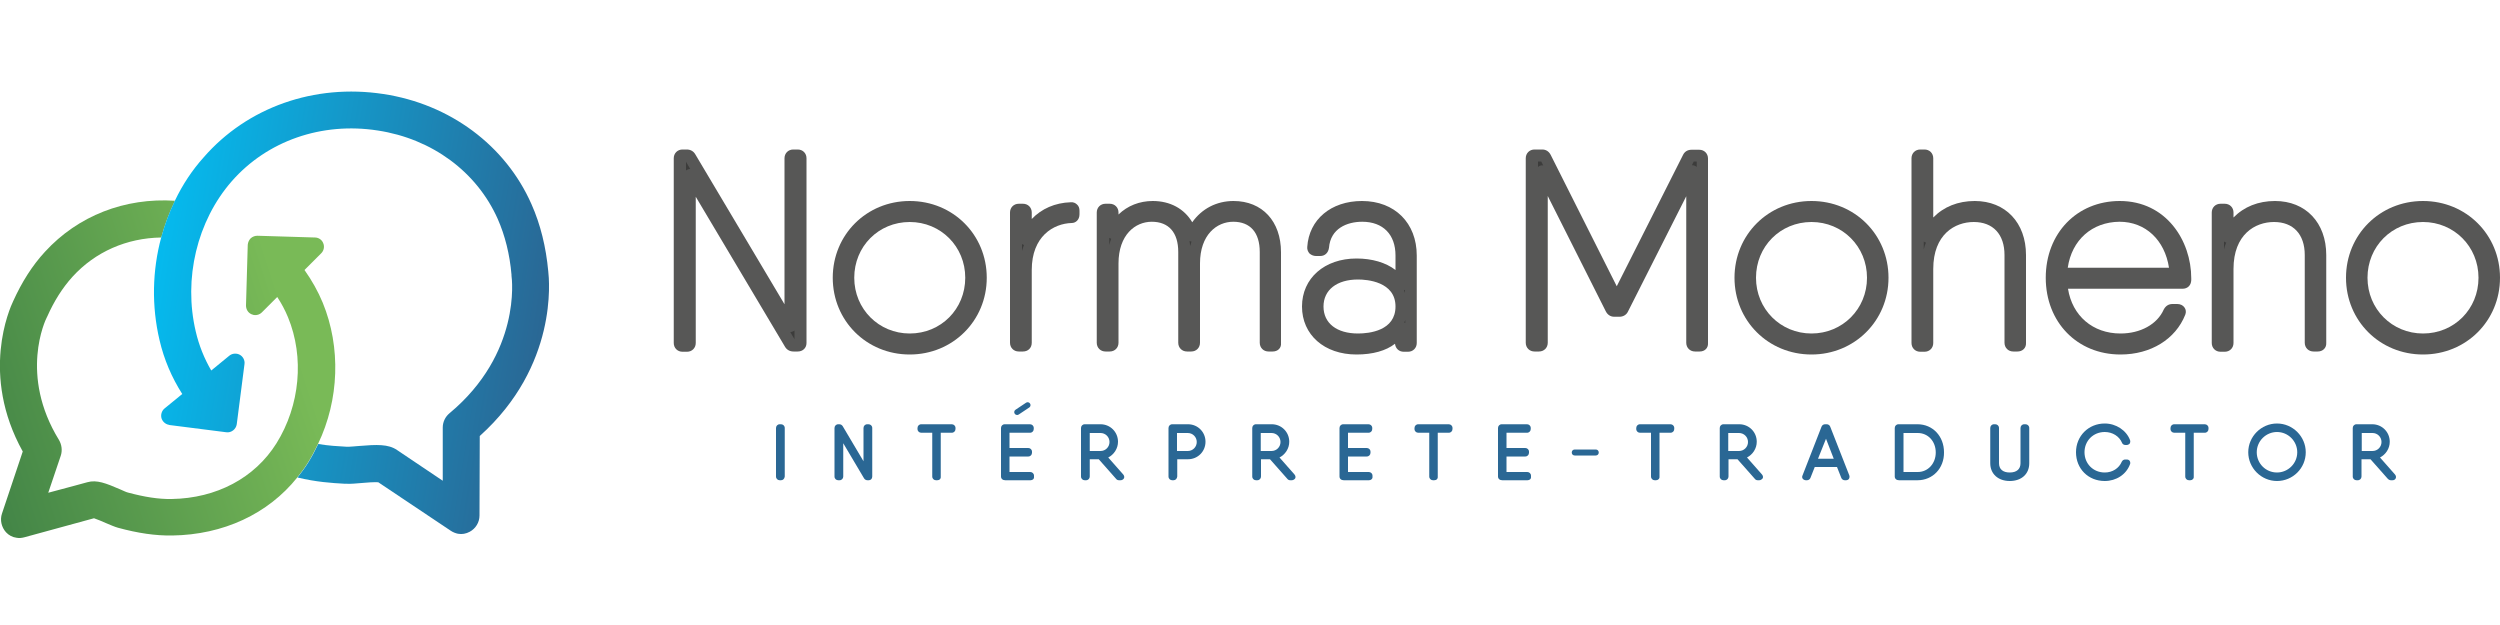 <?xml version="1.0" encoding="utf-8"?>
<!-- Generator: Adobe Illustrator 26.0.2, SVG Export Plug-In . SVG Version: 6.00 Build 0)  -->
<svg version="1.1" id="Layer_1" xmlns="http://www.w3.org/2000/svg" xmlns:xlink="http://www.w3.org/1999/xlink" x="0px" y="0px"
	 viewBox="0 0 1000 250" style="enable-background:new 0 0 1000 250;" xml:space="preserve">
<style type="text/css">
	.st0{display:none;}
	.st1{display:inline;fill:#1D1D1B;}
	.st2{fill:none;}
	.st3{fill:url(#SVGID_1_);}
	.st4{fill:url(#SVGID_00000059301338074534676070000012441145009095508612_);}
	.st5{fill:#3C3C3B;}
	.st6{fill:#575756;}
	.st7{fill:#2A6794;}
</style>
<g>
	<g class="st0">
		<path class="st1" d="M447.7,56.4l15.5,37.9h-9.9l-2.5-7.7h-21.3l-2.5,7.7h-9.9l15.5-37.9H447.7z M431.8,81.6h16.7l-8.4-19.8
			L431.8,81.6z"/>
		<path class="st1" d="M817.8,130.2l15.5,37.9h-9.9l-2.5-7.7h-21.3l-2.5,7.7h-9.9l15.5-37.9L817.8,130.2L817.8,130.2z M801.8,155.4
			h16.7l-8.4-19.8L801.8,155.4z"/>
		<path class="st1" d="M582.1,56.4l15.5,37.9h-9.9l-2.5-7.7h-21.3l-2.5,7.7h-9.9L567,56.4H582.1z M566.2,81.6h16.7l-8.4-19.8
			L566.2,81.6z"/>
		<path class="st1" d="M506.2,55.7V62h-14.9v32.3h-9.8V61.9h-13.6v-6.3L506.2,55.7L506.2,55.7z"/>
		<path class="st1" d="M711.6,129.5v6.3h-14.9v32.3h-9.8v-32.3h-13.6v-6.3H711.6z"/>
		<path class="st1" d="M523.2,55.7V88h23.4v6.3h-32V55.7H523.2z"/>
		<path class="st1" d="M671.7,203.3v32.3h23.4v6.3h-32v-38.6L671.7,203.3L671.7,203.3z"/>
		<path class="st1" d="M850.7,129.5v32.3h23.4v6.3h-32v-38.6H850.7z"/>
		<path class="st1" d="M632.4,55.7c1.9,0,5.3,0.6,6.9,2.5c2.5,2.8,1.3,6.8,1.4,9.8h-8.5c0-1.5-0.4-4.6-0.9-5.1S630,62,629.1,62
			h-12.5c-0.9,0-1.7,0.3-2.2,0.9c-0.5,0.5-0.9,1.2-0.9,2.9v2c0,1.7,0.4,2.4,0.9,2.9s1.3,0.9,2.2,0.9h16.7c1.9,0,5.2,0.7,6.9,2.5
			c1.6,1.8,2.7,4.7,2.7,8v2c0,3.3-1.1,6.2-2.7,8c-1.6,1.8-5,2.5-6.9,2.5H612c-1.9,0-3.9-0.7-5.6-2.5c-1.6-1.8-2.7-4.7-2.7-8V83h9.8
			c0,0.8,0,1.5,0,1.5c0,1.7,0.4,2.4,0.9,2.9s1.3,0.9,2.2,0.9H630c0.9,0,1.7-0.3,2.2-0.9c0.5-0.5,0.9-1.2,0.9-2.9c0,0,0-2.2,0-3.4
			c-0.1-1.2-0.4-1.8-0.8-2.2c-0.5-0.5-1.3-0.9-2.2-0.9h-19.3c-1.9,0-3.9-0.7-5.6-2.5c-1.6-1.7-2.7-4.5-2.7-7.7l0,0v-1.5
			c0-3.3,1.1-6.2,2.7-8c1.6-1.8,3.7-2.5,5.6-2.5h21.6V55.7z"/>
		<path class="st1" d="M493.3,203.3c1.9,0,5.3,0.6,6.9,2.5c2.5,2.8,1.3,6.8,1.4,9.8h-8.5c0-1.5-0.4-4.6-0.9-5.1s-1.3-0.9-2.2-0.9
			h-12.5c-0.9,0-1.7,0.3-2.2,0.9c-0.5,0.5-0.9,1.2-0.9,2.9v2c0,1.7,0.4,2.4,0.9,2.9s1.3,0.9,2.2,0.9h16.7c1.9,0,5.2,0.7,6.9,2.5
			c1.6,1.8,2.7,4.7,2.7,8v2c0,3.3-1.1,6.2-2.7,8s-5,2.5-6.9,2.5H473c-1.9,0-3.9-0.7-5.6-2.5s-2.7-4.7-2.7-8v-1.1h9.8
			c0,0.8,0,1.5,0,1.5c0,1.7,0.4,2.4,0.9,2.9s1.3,0.9,2.2,0.9H491c0.9,0,1.7-0.3,2.2-0.9c0.5-0.5,0.9-1.2,0.9-2.9c0,0,0-2.2,0-3.4
			c-0.1-1.2-0.4-1.8-0.8-2.2c-0.5-0.5-1.3-0.9-2.2-0.9h-19.3c-1.9,0-3.9-0.7-5.6-2.5c-1.6-1.7-2.7-4.5-2.7-7.7l0,0v-1.5
			c0-3.3,1.1-6.2,2.7-8s3.7-2.5,5.6-2.5L493.3,203.3L493.3,203.3z"/>
		<path class="st1" d="M656.4,129.5c1.9,0,5.3,0.6,6.9,2.5c2.5,2.8,1.3,6.8,1.4,9.8h-8.5c0-1.5-0.4-4.6-0.9-5.1s-1.3-0.9-2.2-0.9
			h-12.5c-0.9,0-1.7,0.3-2.2,0.9c-0.5,0.5-0.9,1.2-0.9,2.9v2c0,1.7,0.4,2.4,0.9,2.9s1.3,0.9,2.2,0.9h16.7c1.9,0,5.2,0.7,6.9,2.5
			c1.6,1.8,2.7,4.7,2.7,8v2c0,3.3-1.1,6.2-2.7,8c-1.6,1.8-5,2.5-6.9,2.5H636c-1.9,0-3.9-0.7-5.6-2.5c-1.6-1.8-2.7-4.7-2.7-8v-1.1
			h9.8c0,0.8,0,1.5,0,1.5c0,1.7,0.4,2.4,0.9,2.9s1.3,0.9,2.2,0.9H654c0.9,0,1.7-0.3,2.2-0.9c0.5-0.5,0.9-1.2,0.9-2.9
			c0,0,0-2.2,0-3.4c-0.1-1.2-0.4-1.8-0.8-2.2c-0.5-0.5-1.3-0.9-2.2-0.9h-19.3c-1.9,0-3.9-0.7-5.6-2.5c-1.6-1.7-2.7-4.5-2.7-7.7l0,0
			v-1.5c0-3.3,1.1-6.2,2.7-8c1.6-1.8,3.7-2.5,5.6-2.5L656.4,129.5L656.4,129.5z"/>
		<path class="st1" d="M452.8,129.5v38.6h-10.3v-38.6H452.8z"/>
		<path class="st1" d="M804.8,203.3v38.6h-10.3v-38.6L804.8,203.3L804.8,203.3z"/>
		<path class="st1" d="M779.9,129.5v38.6h-10.3v-38.6H779.9z"/>
		<path class="st1" d="M481.5,129.5l20.1,32.1v-32.1h8.6v38.6h-15.4l-20.1-28.3v28.3h-9.8v-38.6H481.5z"/>
		<path class="st1" d="M832.5,203.3l20.1,32.1v-32.1h8.6v38.6h-15.4l-20.1-28.3v28.3h-9.8v-38.6L832.5,203.3L832.5,203.3z"/>
		<path class="st1" d="M552.9,129.9c1.9,0,6.5,0.7,8.1,2.5s4,4.7,4,8V158c0,3.3-2.3,6.2-4,8c-1.6,1.8-6.2,2.5-8.1,2.5h-30.7v-38.6
			H552.9z M532,162.2h20.1c0.9,0,1.7-0.3,2.2-0.9c0.5-0.5,0.9-1.2,0.9-2.9v-18.5c0-1.7-0.4-2.4-0.9-2.9s-1.3-0.9-2.2-0.9H532V162.2z
			"/>
		<path class="st1" d="M584.5,129.5c0,5.5,0,28.5,0,28.5c0,1.7,0.4,2.4,0.9,2.9s1.3,0.9,2.2,0.9H604c0.9,0,1.7-0.3,2.2-0.9
			c0.5-0.5,0.9-1.2,0.9-2.9v-28.5h9.8v28.2c0,3.3,0.2,6.2-1.4,8c-1.6,1.8-3.7,2.5-5.6,2.5h-24.3c-1.9,0-5.2-0.7-6.9-2.5
			c-1.6-1.8-2.7-4.7-2.7-8v-28.2H584.5z"/>
		<path class="st1" d="M523.1,203.3c0,5.5,0,28.5,0,28.5c0,1.7,0.4,2.4,0.9,2.9s1.3,0.9,2.2,0.9h16.4c0.9,0,1.7-0.3,2.2-0.9
			c0.5-0.5,0.9-1.2,0.9-2.9v-28.5h9.8v28.2c0,3.3,0.2,6.2-1.4,8c-1.6,1.8-3.7,2.5-5.6,2.5h-24.3c-1.9,0-5.2-0.7-6.9-2.5
			c-1.6-1.8-2.7-4.7-2.7-8v-28.2H523.1z"/>
		<path class="st1" d="M718.9,129.5h31.2c1.9,0,3.9,0.7,5.6,2.5c1.6,1.8,2.7,4.7,2.7,8v8.5c0,3.7-9.1,3.4-8.5,3.5
			c0,0,8.5,0.1,8.5,4.7v11.5h-9.8c0-0.8,0-9.3,0-9.3c0-1.7-1.6-2.4-2.1-2.9s-3.8-0.9-4.7-0.9h-13v13.1H719v-38.7H718.9z
			 M728.7,148.7h16.8c0.9,0,1.7-0.3,2.2-0.9c0.5-0.5,0.9-1.2,0.9-2.9v-5.4c0-1.7-0.4-2.4-0.9-2.9s-1.3-0.9-2.2-0.9h-16.8V148.7z"/>
		<path class="st1" d="M593.6,203.3c1.9,0,6.5,0.7,8.1,2.5s2.7,4.7,2.7,8v4.7c0,3.3-1.1,6.2-2.7,8c-1.6,1.8-6.2,2.5-8.1,2.5H576
			v13.1h-9.8v-38.6h27.4V203.3z M576,222.6h16.8c0.9,0,1.7-0.3,2.2-0.9c0.5-0.5,0.9-1.2,0.9-2.9v-5.4c0-1.7-0.4-2.4-0.9-2.9
			s-1.3-0.9-2.2-0.9H576V222.6z"/>
		<path class="st1" d="M642.1,203.3c1.9,0,6.5,0.7,8.1,2.5s2.7,4.7,2.7,8v4.7c0,3.3-1.1,6.2-2.7,8c-1.6,1.8-6.2,2.5-8.1,2.5h-17.6
			v13.1h-9.8v-38.6h27.4V203.3z M624.5,222.6h16.8c0.9,0,1.7-0.3,2.2-0.9c0.5-0.5,0.9-1.2,0.9-2.9v-5.4c0-1.7-0.4-2.4-0.9-2.9
			s-1.3-0.9-2.2-0.9h-16.8V222.6z"/>
		<path class="st1" d="M709.2,203.3l8.4,9.8l3.8,4.4l1,1.1l1-1.1l3.8-4.4l7.1-9.8h10.9l-8.4,9.8l-8,9.4l-1,1.1l-1.2,1.4v16.8h-9.8
			V225l-1.2-1.4l-1-1.1l-8-9.4l-8.4-9.8H709.2z"/>
		<path class="st1" d="M905.3,203.3c1.9,0,3.9,0.7,5.6,2.5c1.6,1.8,2.7,4.7,2.7,8l-0.1,2.7h-9.8v-3c0-1.7-0.4-2.4-0.9-2.9
			s-1.3-0.9-2.2-0.9h-15.8c-0.9,0-1.7,0.3-2.2,0.9c-0.5,0.5-0.9,1.2-0.9,2.9V232c0,1.7,0.4,2.4,0.9,2.9s1.3,0.9,2.2,0.9h15.8
			c0.9,0,1.7-0.3,2.2-0.9c0.5-0.5,0.9-1.2,0.9-2.9v-3h9.8l0.1,2.7c0,3.3-1.1,6.2-2.7,8c-1.6,1.8-3.7,2.5-5.6,2.5h-21.1
			c-1.9,0-6.5-0.7-8.1-2.5s-2.7-4.7-2.7-8V214c0-3.3,1.1-6.2,2.7-8c1.6-1.8,6.2-2.5,8.1-2.5L905.3,203.3z"/>
		<rect x="921.6" y="234.3" class="st1" width="9.4" height="7.6"/>
		<path class="st1" d="M752.2,234.7h8v6.5c0,0-0.7,6.5-4.5,6.5c-3.9,0-4.5,0-4.5,0v-2.5h3.3c0,0,1.9-1.3,2.4-4h-4.5L752.2,234.7z"/>
	</g>
</g>
<g>
	<path class="st2" d="M29,110.7c-4,4.4-7.4,9.7-10.1,15.9c-0.1,0.1-0.1,0.3-0.2,0.4c-0.4,0.9-11.1,23,4.9,49
		c1.2,1.9,1.4,4.2,0.7,6.3l-5,14.8c7.6-2.1,15.6-4.2,15.6-4.2c3.8-1,7.5,0.4,13.3,2.9c1,0.4,2.5,1.1,2.9,1.2
		c6.7,1.8,12.3,2.7,17.6,2.6c17.9-0.2,33.2-8.3,41.9-22.3c9.4-15.1,11.2-34.4,4.6-50.4c-1.2-2.8-2.6-5.5-4.3-8.1l-6.2,6.2
		c-0.9,0.9-2.1,1.2-3.2,1c-0.3,0-0.6-0.1-0.9-0.3c-1.4-0.6-2.3-2-2.2-3.5l0.7-24.3c0-1,0.4-1.9,1.2-2.6c0.7-0.7,1.7-1,2.7-1
		l22.9,0.7c1.5,0,2.8,1,3.3,2.3c0.5,1.4,0.2,3-0.8,4l-6.7,6.7c2.9,4.1,5.4,8.5,7.3,13.1c7.3,17.8,6.6,38.8-1.7,56.5
		c4.1,0.7,7.8,0.9,11.4,1.1l0.8,0c0.6,0,2.6-0.1,4-0.3c7.2-0.6,11.8-0.8,15.3,1.6c0.1,0.1,9.9,6.7,18.3,12.3l0-21.3
		c0-2.2,1-4.3,2.7-5.7c28.7-23.9,25-53.7,24.8-55c0-0.1,0-0.3,0-0.4c-0.7-8.2-2.6-15.6-5.5-22.3c-8.4-18.9-26.3-32.2-48-35.4
		c-22.5-3.4-44.3,4.2-58.4,20.3c-13.9,15.9-19.4,39-14.4,60.1c1.3,5.6,3.4,10.8,6.2,15.6l7.2-5.9c1.2-1,2.8-1.1,4.2-0.4
		c1.3,0.7,2.1,2.2,1.9,3.7l-3.1,24.1c-0.3,2-2.1,3.5-4.2,3.2L67.7,170c-0.1,0-0.2,0-0.3-0.1c-1.3-0.3-2.4-1.3-2.8-2.6
		c-0.4-1.4,0.1-3,1.2-3.9l7.1-5.8c-4.2-6.6-7.2-13.8-9.1-21.6c-3.2-13.6-2.9-27.8,0.7-41.1C50.7,95.2,38.1,100.7,29,110.7z"/>
	
		<linearGradient id="SVGID_1_" gradientUnits="userSpaceOnUse" x1="171.239" y1="171.236" x2="51.792" y2="232.669" gradientTransform="matrix(0.987 0.162 -0.162 0.987 -24.899 -65.407)">
		<stop  offset="0" style="stop-color:#79BA57"/>
		<stop  offset="1" style="stop-color:#438547"/>
	</linearGradient>
	<path class="st3" d="M129.1,121.1c-1.9-4.6-4.4-9-7.3-13.1l6.7-6.7c1-1,1.4-2.6,0.8-4c-0.5-1.4-1.9-2.3-3.3-2.3L103,94.3
		c-1,0-1.9,0.3-2.7,1c-0.7,0.7-1.1,1.6-1.2,2.6l-0.7,24.3c0,1.5,0.8,2.9,2.2,3.5c0.3,0.1,0.6,0.2,0.9,0.3c1.2,0.2,2.4-0.2,3.2-1
		l6.2-6.2c1.7,2.6,3.1,5.2,4.3,8.1c6.6,16,4.8,35.3-4.6,50.4c-8.7,13.9-24,22-41.9,22.3c-5.3,0.1-10.9-0.8-17.6-2.6
		c-0.5-0.1-2-0.8-2.9-1.2c-5.8-2.5-9.5-4-13.3-2.9c0,0-8,2.2-15.6,4.2l5-14.8c0.7-2.1,0.4-4.4-0.7-6.3c-16-26-5.4-48.1-4.9-49
		c0.1-0.1,0.1-0.3,0.2-0.4c2.7-6.1,6.1-11.5,10.1-15.9c9.1-10,21.7-15.5,35.5-15.7c1.4-5.1,3.2-10,5.5-14.7
		c-20.1-1.3-38.8,6-52,20.4c-5.1,5.5-9.3,12.2-12.7,19.7c-1.4,2.9-13.3,29.4,3.8,60.2l-8.3,24.8c-0.9,2.6-0.2,5.5,1.6,7.5
		c1.1,1.2,2.6,2,4.2,2.2c1,0.2,2.1,0.1,3.2-0.2c0,0,22.4-6.1,27.8-7.6c1.2,0.4,3.4,1.3,4.7,1.9c1.9,0.8,3.5,1.5,4.9,1.9
		c8.1,2.2,15,3.2,21.7,3.1c20.4-0.3,38.3-8.6,50-23.2c1.5-1.9,3-3.9,4.3-6c1.5-2.4,2.8-4.9,4-7.4
		C135.7,159.9,136.4,138.9,129.1,121.1z"/>
	
		<linearGradient id="SVGID_00000099656112674209635230000001335377170207367062_" gradientUnits="userSpaceOnUse" x1="113.784" y1="157.139" x2="271.41" y2="157.139" gradientTransform="matrix(0.987 0.162 -0.162 0.987 -24.899 -65.407)">
		<stop  offset="0" style="stop-color:#05BAEE"/>
		<stop  offset="1" style="stop-color:#2A6794"/>
	</linearGradient>
	<path style="fill:url(#SVGID_00000099656112674209635230000001335377170207367062_);" d="M191.9,174.4
		c31.3-28.1,27.8-62.4,27.4-65.9c-0.9-9.7-3.1-18.7-6.7-26.8c-10.4-23.6-32.7-40.1-59.3-44.1c-27.5-4.2-54.4,5.3-71.8,25.3
		C76.9,68,73,73.9,70,80.2c-2.3,4.7-4.1,9.6-5.5,14.7c-3.6,13.3-3.9,27.5-0.7,41.1c1.8,7.8,4.9,15,9.1,21.6l-7.1,5.8
		c-1.1,0.9-1.6,2.5-1.2,3.9c0.4,1.3,1.5,2.3,2.8,2.6c0.1,0,0.2,0,0.3,0.1l22.8,2.9c2,0.3,3.9-1.2,4.2-3.2l3.1-24.1
		c0.2-1.5-0.6-3-1.9-3.7c-1.3-0.7-3-0.6-4.2,0.4l-7.2,5.9c-2.8-4.8-4.9-10-6.2-15.6c-5-21.1,0.5-44.2,14.4-60.1
		c14.1-16.1,35.9-23.8,58.4-20.3c21.7,3.3,39.6,16.5,48,35.4c2.9,6.6,4.8,14.1,5.5,22.3c0,0.1,0,0.3,0,0.4c0.2,1.3,3.9,31.1-24.8,55
		c-1.7,1.4-2.7,3.5-2.7,5.7l0,21.3c-8.3-5.6-18.1-12.2-18.3-12.3c-3.5-2.4-8.1-2.2-15.3-1.6c-1.4,0.1-3.4,0.3-4,0.3l-0.8,0
		c-3.6-0.2-7.2-0.4-11.4-1.1c-1.2,2.5-2.5,5-4,7.4c-1.3,2.1-2.8,4.1-4.3,6c7.5,1.8,13.5,2.2,18.9,2.5l0.7,0c1.6,0.1,3.7-0.1,6.1-0.3
		c1.8-0.2,5.1-0.4,6.6-0.3c4.9,3.3,29,19.4,29,19.4c0.9,0.6,1.9,1,2.9,1.2c1.6,0.3,3.2,0,4.7-0.8c2.4-1.3,3.9-3.8,3.9-6.5
		L191.9,174.4z"/>
</g>
<g>
	<g>
		<path class="st5" d="M317.3,62.2h1.8c0.7,0,1.1,0.4,1.1,1.1v73.9c0,0.7-0.4,1.1-1.1,1.1h-1.7c-0.6,0-1-0.2-1.3-0.7L276,70v67.2
			c0,0.7-0.4,1.1-1.1,1.1h-1.8c-0.7,0-1.1-0.4-1.1-1.1V63.3c0-0.7,0.4-1.1,1.1-1.1h1.7c0.6,0,1,0.2,1.3,0.7l40.1,67.5V63.3
			C316.2,62.6,316.6,62.2,317.3,62.2z"/>
		<path class="st6" d="M319.1,140.6h-1.7c-1.5,0-2.7-0.7-3.4-1.9l-35.7-60v58.5c0,2-1.5,3.5-3.5,3.5h-1.8c-2,0-3.5-1.5-3.5-3.5V63.3
			c0-2,1.5-3.5,3.5-3.5h1.7c1.5,0,2.7,0.7,3.4,1.9l35.7,60V63.3c0-2,1.5-3.5,3.5-3.5h1.8c2,0,3.5,1.5,3.5,3.5v73.9
			C322.6,139.2,321.1,140.6,319.1,140.6z M316.1,132.8l1.7,2.9v-3.5c-0.3,0.2-0.6,0.4-1,0.5C316.6,132.8,316.4,132.8,316.1,132.8z
			 M274.4,64.7v3.5c0.3-0.2,0.6-0.4,1-0.5c0.2-0.1,0.5-0.1,0.7-0.1L274.4,64.7z M319.1,64.6L319.1,64.6L319.1,64.6z"/>
	</g>
	<g>
		<path class="st5" d="M335.4,111.1c0-16,12.6-28.3,28.4-28.3c15.8,0,28.4,12.3,28.4,28.3s-12.6,28.3-28.4,28.3
			C348.1,139.4,335.4,127.1,335.4,111.1z M388.5,111.1c0-13.9-10.8-24.7-24.6-24.7c-13.8,0-24.6,10.8-24.6,24.7s10.8,24.7,24.6,24.7
			C377.7,135.8,388.5,125,388.5,111.1z"/>
		<path class="st6" d="M363.9,141.8c-17.3,0-30.8-13.5-30.8-30.7s13.5-30.7,30.8-30.7c17.3,0,30.8,13.5,30.8,30.7
			S381.1,141.8,363.9,141.8z M363.9,88.8c-12.5,0-22.2,9.8-22.2,22.3s9.8,22.3,22.2,22.3c12.5,0,22.2-9.8,22.2-22.3
			S376.3,88.8,363.9,88.8z"/>
	</g>
	<g>
		<path class="st5" d="M429.4,84.3v1.4c0,0.7-0.3,1.1-0.8,1.1c-9.7,0.3-18.4,7.3-18.4,21.2v29.1c0,0.7-0.4,1.1-1.1,1.1h-1.7
			c-0.7,0-1.1-0.4-1.1-1.1V85c0-0.7,0.4-1.1,1.1-1.1h1.7c0.7,0,1.1,0.4,1.1,1.1v10.7c3.5-8.7,10.8-12.2,18-12.5
			C429,83.2,429.4,83.6,429.4,84.3z"/>
		<path class="st6" d="M409.2,140.6h-1.7c-2,0-3.5-1.5-3.5-3.5V85c0-2,1.5-3.5,3.5-3.5h1.7c2,0,3.5,1.5,3.5,3.5v2.6
			c3.9-4.1,9.3-6.5,15.6-6.7c1-0.1,1.9,0.3,2.5,0.9c0.7,0.6,1,1.5,1,2.5v1.4c0,2.3-1.6,3.5-3.1,3.5c-7.3,0.2-16,5.3-16,18.8v29.1
			C412.7,139.2,411.2,140.6,409.2,140.6z M408.8,97.6v2.8c0.2-0.8,0.5-1.6,0.8-2.4C409.3,97.9,409.1,97.8,408.8,97.6z M428.5,85.6
			C428.5,85.6,428.5,85.6,428.5,85.6C428.5,85.6,428.5,85.6,428.5,85.6z M428.6,84.4c0,0-0.1,0-0.1,0
			C428.5,84.4,428.6,84.4,428.6,84.4C428.6,84.4,428.6,84.4,428.6,84.4z"/>
	</g>
	<g>
		<path class="st5" d="M493.6,82.8c9.1,0,16.6,5.7,16.6,18.2v36.3c0,0.7-0.4,1.1-1.1,1.1h-1.7c-0.7,0-1.1-0.4-1.1-1.1v-36.3
			c0-10-5.6-14.5-13-14.5c-7.5,0-15.7,5.8-15.7,19.1v31.7c0,0.7-0.4,1.1-1.1,1.1h-1.7c-0.7,0-1.1-0.4-1.1-1.1v-36.3
			c0-10-5.6-14.5-13-14.5c-7.5,0-15.7,5.8-15.7,19.1v31.7c0,0.7-0.4,1.1-1.1,1.1h-1.7c-0.7,0-1.1-0.4-1.1-1.1V85
			c0-0.7,0.4-1.1,1.1-1.1h1.7c0.7,0,1.1,0.4,1.1,1.1v8.2c3.6-7.8,10.3-10.4,16.1-10.4c7.1,0,13.4,3.6,15.6,11.5
			C480.3,85.7,487.4,82.8,493.6,82.8L493.6,82.8z"/>
		<path class="st6" d="M509.1,140.6h-1.7c-2,0-3.5-1.5-3.5-3.5v-36.3c0-7.8-3.8-12.1-10.6-12.1c-6.6,0-13.3,5.2-13.3,16.7v31.7
			c0,2-1.5,3.5-3.5,3.5h-1.7c-2,0-3.5-1.5-3.5-3.5v-36.3c0-7.8-3.8-12.1-10.6-12.1c-6.6,0-13.3,5.2-13.3,16.7v31.7
			c0,2-1.5,3.5-3.5,3.5h-1.7c-2,0-3.5-1.5-3.5-3.5V85c0-2,1.5-3.5,3.5-3.5h1.7c2,0,3.5,1.5,3.5,3.5v0.8c3.6-3.5,8.4-5.4,13.7-5.4
			c7,0,12.6,3.1,15.8,8.5c3.8-5.4,9.7-8.5,16.5-8.5l0,0c11.5,0,19,8.1,19,20.5v36.3C512.6,139.2,511.1,140.6,509.1,140.6z
			 M475.8,96.4c0.1,0.6,0.2,1.3,0.3,2c0.2-0.6,0.3-1.2,0.5-1.8C476.3,96.6,476.1,96.5,475.8,96.4z M443.7,95.1V98
			c0.2-0.9,0.5-1.7,0.8-2.5C444.2,95.4,444,95.3,443.7,95.1z"/>
	</g>
	<g>
		<path class="st5" d="M544.9,82.7c10.9,0,19.6,6.8,19.6,19.5v35c0,0.7-0.4,1.1-1.1,1.1h-1.7c-0.7,0-1.1-0.4-1.1-1.1v-6
			c-3.3,6-10.2,8.3-18,8.3c-10.3,0-19.5-5.8-19.5-16.8s9.2-16.8,19.5-16.8c7.9,0,14.6,2.8,18,8.2v-11.8c0-10.5-7-15.8-15.7-15.8
			c-8.5,0-15.1,4.5-15.7,12.6c-0.1,0.7-0.5,1.1-1.1,1.1h-1.7c-0.7,0-1.1-0.4-1.1-1.1C526,89.4,533.6,82.8,544.9,82.7L544.9,82.7z
			 M543.2,135.9c9.4,0,17.4-3.9,17.4-13.2c0-9.5-8.4-13.2-17.4-13.2c-10.2,0-16.2,5.4-16.2,13.2C527,130.5,533,135.9,543.2,135.9
			L543.2,135.9z"/>
		<path class="st6" d="M542.6,141.8c-12.9,0-21.8-7.9-21.8-19.2s9-19.2,21.8-19.2c6.2,0,11.7,1.6,15.6,4.6v-5.8
			c0-8.4-5-13.5-13.3-13.5c-6.1,0-12.7,2.7-13.3,10.4c-0.3,2.1-1.7,3.3-3.5,3.3h-1.7c-1,0-1.9-0.4-2.6-1c-0.6-0.7-1-1.6-0.9-2.6
			c0.7-11,9.5-18.4,21.9-18.4l0,0c13.1,0,21.9,8.8,21.9,21.8v35c0,2-1.5,3.5-3.5,3.5h-1.7c-1.9,0-3.3-1.3-3.5-3.2
			C554.4,140.3,549.1,141.8,542.6,141.8z M543.2,111.8c-8.5,0-13.8,4.2-13.8,10.8c0,6.7,5.3,10.8,13.8,10.8l0,0
			c4.5,0,15-1.1,15-10.8C558.2,112.6,546.7,111.8,543.2,111.8z M561.7,129c0.1,0.1,0.3,0.2,0.4,0.2V128
			C561.9,128.4,561.8,128.7,561.7,129z M561.6,116.2c0.2,0.3,0.3,0.7,0.4,1v-1.3C561.9,116,561.8,116.1,561.6,116.2z"/>
	</g>
	<g>
		<path class="st5" d="M679.9,62.2c0.7,0,1.1,0.4,1.1,1.1v73.9c0,0.7-0.4,1.1-1.1,1.1H678c-0.7,0-1.1-0.4-1.1-1.1V68.5l-27.8,55.1
			c-0.3,0.6-0.7,0.8-1.3,0.8h-2.1c-0.6,0-1-0.2-1.3-0.8l-27.8-55.1v68.7c0,0.7-0.4,1.1-1.1,1.1h-1.8c-0.7,0-1.1-0.4-1.1-1.1V63.3
			c0-0.7,0.4-1.1,1.1-1.1h1.8h1.3c0.6,0,1,0.2,1.3,0.8l28.6,56.7L675.5,63c0.3-0.6,0.7-0.8,1.3-0.8h1.9H679.9L679.9,62.2z"/>
		<path class="st6" d="M679.9,140.6H678c-2,0-3.5-1.5-3.5-3.5V78.5l-23.3,46.1c-0.6,1.3-1.9,2.1-3.4,2.1h-2.1
			c-1.5,0-2.7-0.8-3.4-2.2l-23.2-46.1v58.7c0,2-1.5,3.5-3.5,3.5h-1.8c-2,0-3.5-1.5-3.5-3.5V63.3c0-2,1.5-3.5,3.5-3.5h3.1
			c1.5,0,2.7,0.8,3.4,2.2l26.4,52.5l26.5-52.5c0.6-1.3,1.8-2.1,3.4-2.1h3.1c2,0,3.5,1.5,3.5,3.5v73.9
			C683.3,139.2,681.9,140.6,679.9,140.6z M647.1,122.5C647.1,122.5,647,122.5,647.1,122.5L647.1,122.5z M646.7,122.5L646.7,122.5
			C646.7,122.5,646.7,122.5,646.7,122.5z M677,66.1c0.2,0,0.4,0,0.6,0.1c0.4,0.1,0.8,0.3,1.1,0.6v-2.2h-1.2l-0.8,1.6
			C676.7,66.1,676.8,66.1,677,66.1z M615.2,64.6v2.2c0.3-0.3,0.6-0.5,1.1-0.6c0.3-0.1,0.7-0.1,1,0l-0.8-1.6H615.2z M679.9,64.6
			L679.9,64.6L679.9,64.6z M616.2,64C616.2,64.1,616.2,64.1,616.2,64L616.2,64z M677.6,64L677.6,64C677.6,64,677.6,64,677.6,64z"/>
	</g>
	<g>
		<path class="st5" d="M696.1,111.1c0-16,12.6-28.3,28.4-28.3c15.8,0,28.4,12.3,28.4,28.3s-12.6,28.3-28.4,28.3
			C708.8,139.4,696.1,127.1,696.1,111.1z M749.2,111.1c0-13.9-10.8-24.7-24.6-24.7c-13.8,0-24.6,10.8-24.6,24.7s10.8,24.7,24.6,24.7
			C738.4,135.8,749.2,125,749.2,111.1z"/>
		<path class="st6" d="M724.6,141.8c-17.3,0-30.8-13.5-30.8-30.7s13.5-30.7,30.8-30.7c17.3,0,30.8,13.5,30.8,30.7
			S741.8,141.8,724.6,141.8z M724.6,88.8c-12.5,0-22.2,9.8-22.2,22.3s9.8,22.3,22.2,22.3s22.2-9.8,22.2-22.3S737,88.8,724.6,88.8z"
			/>
	</g>
	<g>
		<path class="st5" d="M790,82.8c10.1,0,18.1,6.7,18.1,19.2v35.2c0,0.7-0.4,1.1-1.1,1.1h-1.7c-0.7,0-1.1-0.4-1.1-1.1V102
			c0-10-6.1-15.6-14.7-15.6c-9.6,0-18.5,6.9-18.5,21.2v29.6c0,0.7-0.4,1.1-1.1,1.1h-1.7c-0.7,0-1.1-0.4-1.1-1.1V63.3
			c0-0.7,0.4-1.1,1.1-1.1h1.7c0.7,0,1.1,0.4,1.1,1.1v31.5C774.9,86,782.5,82.8,790,82.8L790,82.8z"/>
		<path class="st6" d="M807,140.6h-1.7c-2,0-3.5-1.5-3.5-3.5V102c0-8.3-4.6-13.2-12.3-13.2c-7.5,0-16.2,4.9-16.2,18.8v29.6
			c0,2-1.5,3.5-3.5,3.5h-1.7c-2,0-3.5-1.5-3.5-3.5V63.3c0-2,1.5-3.5,3.5-3.5h1.7c2,0,3.5,1.5,3.5,3.5V87c4.2-4.3,9.9-6.6,16.6-6.6
			l0,0c12.3,0,20.5,8.7,20.5,21.6v35.2C810.5,139.2,809,140.6,807,140.6z M769.5,96.6v3.2c0.2-1,0.5-1.9,0.9-2.8
			C770.1,97,769.8,96.8,769.5,96.6z"/>
	</g>
	<g>
		<path class="st5" d="M847.9,82.8c16.5,0,26.3,13.7,26.3,28.5v0.8c0,0.7-0.5,1.1-1.1,1.1h-2.6h-45.8c0.9,13.6,10.5,22.6,23.7,22.6
			c9.3,0,16.5-4.4,19.5-11.1c0.3-0.5,0.7-0.8,1.3-0.8h1.9c0.8,0,1.2,0.4,1,1.1c-3.4,8.6-12.4,14.4-23.7,14.4
			c-16.3,0-27.5-11.9-27.5-28.3C820.7,95.1,831.6,82.8,847.9,82.8L847.9,82.8z M824.5,109.5h45.8c-0.9-14.3-10.5-23.1-22.4-23.1
			C834.6,86.4,825.2,95.9,824.5,109.5z"/>
		<path class="st6" d="M848.2,141.8c-17.3,0-29.9-12.9-29.9-30.7s12.5-30.7,29.6-30.7c18.6,0,28.6,15.9,28.6,30.9v0.8
			c-0.1,2.1-1.5,3.4-3.5,3.4h-45.8c1.7,10.8,9.9,17.9,21,17.9c8,0,14.7-3.7,17.3-9.6c0.8-1.5,2-2.2,3.5-2.2h1.9
			c1.2,0,2.3,0.5,2.9,1.4c0.6,0.8,0.7,1.9,0.3,2.9C870.2,135.7,860.3,141.8,848.2,141.8z M869.7,124.1
			C869.7,124.1,869.7,124.1,869.7,124.1C869.7,124.1,869.7,124.1,869.7,124.1z M827.1,107.1h40.5c-1.7-11.1-9.4-18.4-19.8-18.4
			C836.8,88.8,828.7,96,827.1,107.1z"/>
	</g>
	<g>
		<path class="st5" d="M910.1,82.8c10.1,0,18.1,6.7,18.1,19.2v35.2c0,0.7-0.4,1.1-1.1,1.1h-1.7c-0.7,0-1.1-0.4-1.1-1.1V102
			c0-10-6.1-15.6-14.7-15.6c-9.6,0-18.5,6.9-18.5,21.2v29.6c0,0.7-0.4,1.1-1.1,1.1h-1.7c-0.7,0-1.1-0.4-1.1-1.1V85
			c0-0.7,0.4-1.1,1.1-1.1h1.7c0.7,0,1.1,0.4,1.1,1.1v9.8C895,86,902.6,82.8,910.1,82.8L910.1,82.8z"/>
		<path class="st6" d="M927.1,140.6h-1.7c-2,0-3.5-1.5-3.5-3.5V102c0-8.3-4.6-13.2-12.3-13.2c-7.5,0-16.2,4.9-16.2,18.8v29.6
			c0,2-1.5,3.5-3.5,3.5h-1.7c-2,0-3.5-1.5-3.5-3.5V85c0-2,1.5-3.5,3.5-3.5h1.7c2,0,3.5,1.5,3.5,3.5v2c4.2-4.3,9.9-6.6,16.6-6.6l0,0
			c12.3,0,20.5,8.7,20.5,21.6v35.2C930.6,139.2,929.1,140.6,927.1,140.6z M889.6,96.6v3.2c0.2-1,0.5-1.9,0.9-2.8
			C890.2,97,889.9,96.8,889.6,96.6z"/>
	</g>
	<g>
		<path class="st5" d="M940.7,111.1c0-16,12.6-28.3,28.4-28.3c15.8,0,28.4,12.3,28.4,28.3s-12.6,28.3-28.4,28.3
			C953.4,139.4,940.7,127.1,940.7,111.1z M993.8,111.1c0-13.9-10.8-24.7-24.6-24.7c-13.8,0-24.6,10.8-24.6,24.7s10.8,24.7,24.6,24.7
			C983,135.8,993.8,125,993.8,111.1z"/>
		<path class="st6" d="M969.2,141.8c-17.3,0-30.8-13.5-30.8-30.7s13.5-30.7,30.8-30.7c17.3,0,30.8,13.5,30.8,30.7
			S986.5,141.8,969.2,141.8z M969.2,88.8c-12.5,0-22.2,9.8-22.2,22.3s9.8,22.3,22.2,22.3c12.5,0,22.2-9.8,22.2-22.3
			S981.6,88.8,969.2,88.8z"/>
	</g>
</g>
<g>
	<g>
		<g>
			<g>
				<path class="st7" d="M311.9,171h0.5c0.2,0,0.3,0.1,0.3,0.3v19.4c0,0.2-0.1,0.3-0.3,0.3h-0.5c-0.2,0-0.3-0.1-0.3-0.3v-19.4
					C311.6,171.1,311.7,171,311.9,171z"/>
				<path class="st7" d="M312.4,192.1h-0.5c-0.8,0-1.5-0.6-1.5-1.5v-19.4c0-0.8,0.6-1.5,1.5-1.5h0.5c0.8,0,1.5,0.6,1.5,1.5v19.4
					C313.8,191.5,313.2,192.1,312.4,192.1z"/>
			</g>
			<g>
				<path class="st7" d="M347,171h0.5c0.2,0,0.3,0.1,0.3,0.3v19.4c0,0.2-0.1,0.3-0.3,0.3H347c-0.2,0-0.3-0.1-0.3-0.2L336.1,173v17.6
					c0,0.2-0.1,0.3-0.3,0.3h-0.5c-0.2,0-0.3-0.1-0.3-0.3v-19.4c0-0.2,0.1-0.3,0.3-0.3h0.4c0.2,0,0.3,0.1,0.3,0.2l10.5,17.7v-17.6
					C346.7,171.1,346.8,171,347,171z"/>
				<path class="st7" d="M347.5,192.1H347c-0.6,0-1.1-0.3-1.4-0.8l-8.3-14v13.3c0,0.8-0.6,1.5-1.5,1.5h-0.5c-0.8,0-1.5-0.6-1.5-1.5
					v-19.4c0-0.8,0.6-1.5,1.5-1.5h0.4c0.6,0,1.1,0.3,1.4,0.8l8.3,14v-13.3c0-0.8,0.6-1.5,1.5-1.5h0.5c0.8,0,1.5,0.6,1.5,1.5v19.4
					C348.9,191.5,348.3,192.1,347.5,192.1z M347.7,190.1L347.7,190.1C347.7,190.1,347.7,190.1,347.7,190.1z M335.1,171.8
					C335.1,171.8,335.2,171.8,335.1,171.8L335.1,171.8z"/>
			</g>
			<path class="st7" d="M381.1,171.2v0.4c0,0.2-0.1,0.3-0.3,0.3h-5.6v18.7c0,0.2-0.1,0.3-0.3,0.3h-0.5c-0.2,0-0.3-0.1-0.3-0.3v-18.7
				h-5.6c-0.2,0-0.3-0.1-0.3-0.3v-0.4c0-0.2,0.1-0.3,0.3-0.3h6.6h5.6C381,171,381.1,171.1,381.1,171.2z"/>
			<path class="st7" d="M374.9,192.1h-0.5c-0.8,0-1.5-0.6-1.5-1.5v-17.5h-4.4c-0.8,0-1.5-0.6-1.5-1.5v-0.4c0-0.8,0.6-1.5,1.5-1.5
				h12.2c0.8,0,1.5,0.6,1.5,1.5v0.4c0,0.8-0.6,1.5-1.5,1.5h-4.4v17.5C376.4,191.5,375.8,192.1,374.9,192.1z"/>
			<g>
				<path class="st7" d="M412.5,190.3v0.4c0,0.2-0.1,0.3-0.3,0.3h-10.1h-0.2c-0.2,0-0.3-0.1-0.3-0.3v-19.4c0-0.2,0.1-0.3,0.3-0.3
					h0.8h9.4c0.2,0,0.3,0.1,0.3,0.3v0.4c0,0.2-0.1,0.3-0.3,0.3h-9.4v8.5h8.7c0.2,0,0.3,0.1,0.3,0.3v0.4c0,0.2-0.1,0.3-0.3,0.3h-8.7
					v8.6h9.5C412.4,190,412.5,190.1,412.5,190.3z"/>
				<path class="st7" d="M412.2,192.1h-10.1c-1,0-1.7-0.6-1.7-1.5v-19.4c0-0.8,0.6-1.5,1.5-1.5h10.1c0.8,0,1.5,0.6,1.5,1.5v0.4
					c0,0.8-0.6,1.5-1.5,1.5h-8.2v6.1h7.5c0.8,0,1.5,0.6,1.5,1.5v0.4c0,0.8-0.6,1.5-1.5,1.5h-7.5v6.2h8.3c0.8,0,1.5,0.6,1.5,1.5v0.4
					C413.7,191.5,413.1,192.1,412.2,192.1z"/>
			</g>
			<g>
				<path class="st7" d="M448.2,190.9h-0.6c-0.1,0-0.3,0-0.4-0.2l-7.2-8.2h-5.3v8.1c0,0.2-0.1,0.3-0.3,0.3h-0.5
					c-0.2,0-0.3-0.1-0.3-0.3v-19.4c0-0.2,0.1-0.3,0.3-0.3h0.8h5.5c3.2,0,5.8,2.6,5.8,5.8c0,2.8-2.1,5.2-4.8,5.7l7.2,8.1
					C448.5,190.8,448.5,190.9,448.2,190.9z M434.7,181.6h5.5c2.6,0,4.8-2.2,4.8-4.8c0-2.7-2.1-4.8-4.8-4.8h-5.5V181.6z"/>
				<path class="st7" d="M448.2,192.1h-0.6c-0.5,0-0.9-0.2-1.2-0.6l-6.9-7.8h-3.6v6.9c0,0.8-0.6,1.5-1.5,1.5h-0.5
					c-0.8,0-1.5-0.6-1.5-1.5v-19.4c0-0.8,0.6-1.5,1.5-1.5h6.3c3.9,0,7,3.1,7,7c0,2.7-1.6,5.1-3.9,6.3l6,6.8c0.4,0.5,0.5,1,0.3,1.5
					C449.3,191.8,448.8,192.1,448.2,192.1z M447.5,191.4L447.5,191.4L447.5,191.4z M448.1,190L448.1,190
					C448.1,190,448.1,190,448.1,190z M435.9,180.4h4.3c2,0,3.6-1.6,3.6-3.6s-1.6-3.6-3.6-3.6h-4.3V180.4z"/>
			</g>
			<g>
				<path class="st7" d="M481,176.8c0,3.2-2.6,5.8-5.8,5.8h-5.5v8.1c0,0.2-0.1,0.3-0.3,0.3h-0.5c-0.2,0-0.3-0.1-0.3-0.3v-19.4
					c0-0.2,0.1-0.3,0.3-0.3h0.8h5.5C478.4,171,481,173.6,481,176.8z M479.9,176.8c0-2.7-2.1-4.8-4.8-4.8h-5.5v9.7h5.5
					C477.8,181.6,479.9,179.4,479.9,176.8z"/>
				<path class="st7" d="M469.4,192.1h-0.5c-0.8,0-1.5-0.6-1.5-1.5v-19.4c0-0.8,0.6-1.5,1.5-1.5h6.3c3.9,0,7,3.1,7,7
					c0,3.9-3.1,7-7,7h-4.3v6.9C470.8,191.5,470.2,192.1,469.4,192.1z M470.8,180.4h4.3c2,0,3.6-1.6,3.6-3.6s-1.6-3.6-3.6-3.6h-4.3
					V180.4z"/>
			</g>
			<g>
				<path class="st7" d="M516.7,190.9h-0.6c-0.1,0-0.3,0-0.4-0.2l-7.2-8.2h-5.3v8.1c0,0.2-0.1,0.3-0.3,0.3h-0.5
					c-0.2,0-0.3-0.1-0.3-0.3v-19.4c0-0.2,0.1-0.3,0.3-0.3h0.8h5.5c3.2,0,5.8,2.6,5.8,5.8c0,2.8-2.1,5.2-4.8,5.7l7.2,8.1
					C517,190.8,516.9,190.9,516.7,190.9z M503.1,181.6h5.5c2.6,0,4.8-2.2,4.8-4.8c0-2.7-2.1-4.8-4.8-4.8h-5.5V181.6z"/>
				<path class="st7" d="M516.7,192.1h-0.6c-0.5,0-0.9-0.2-1.2-0.6l-6.9-7.8h-3.6v6.9c0,0.8-0.6,1.5-1.5,1.5h-0.5
					c-0.8,0-1.5-0.6-1.5-1.5v-19.4c0-0.8,0.6-1.5,1.5-1.5h6.3c3.9,0,7,3.1,7,7c0,2.7-1.6,5.1-3.9,6.3l6,6.8c0.4,0.5,0.5,1,0.3,1.5
					C517.8,191.8,517.2,192.1,516.7,192.1z M515.9,191.4L515.9,191.4L515.9,191.4z M504.3,180.4h4.3c2,0,3.6-1.6,3.6-3.6
					s-1.6-3.6-3.6-3.6h-4.3V180.4z"/>
			</g>
			<g>
				<path class="st7" d="M547.9,190.3v0.4c0,0.2-0.1,0.3-0.3,0.3h-10.1h-0.2c-0.2,0-0.3-0.1-0.3-0.3v-19.4c0-0.2,0.1-0.3,0.3-0.3
					h0.8h9.4c0.2,0,0.3,0.1,0.3,0.3v0.4c0,0.2-0.1,0.3-0.3,0.3h-9.4v8.5h8.7c0.2,0,0.3,0.1,0.3,0.3v0.4c0,0.2-0.1,0.3-0.3,0.3h-8.7
					v8.6h9.5C547.8,190,547.9,190.1,547.9,190.3z"/>
				<path class="st7" d="M547.6,192.1h-10.1c-1,0-1.7-0.6-1.7-1.5v-19.4c0-0.8,0.6-1.5,1.5-1.5h10.1c0.8,0,1.5,0.6,1.5,1.5v0.4
					c0,0.8-0.6,1.5-1.5,1.5h-8.2v6.1h7.5c0.8,0,1.5,0.6,1.5,1.5v0.4c0,0.8-0.6,1.5-1.5,1.5h-7.5v6.2h8.3c0.8,0,1.5,0.6,1.5,1.5v0.4
					C549.1,191.5,548.4,192.1,547.6,192.1z"/>
			</g>
			<g>
				<path class="st7" d="M579.9,171.2v0.4c0,0.2-0.1,0.3-0.3,0.3H574v18.7c0,0.2-0.1,0.3-0.3,0.3h-0.5c-0.2,0-0.3-0.1-0.3-0.3v-18.7
					h-5.6c-0.2,0-0.3-0.1-0.3-0.3v-0.4c0-0.2,0.1-0.3,0.3-0.3h6.6h5.6C579.8,171,579.9,171.1,579.9,171.2z"/>
				<path class="st7" d="M573.7,192.1h-0.5c-0.8,0-1.5-0.6-1.5-1.5v-17.5h-4.4c-0.8,0-1.5-0.6-1.5-1.5v-0.4c0-0.8,0.6-1.5,1.5-1.5
					h12.2c0.8,0,1.5,0.6,1.5,1.5v0.4c0,0.8-0.6,1.5-1.5,1.5h-4.4v17.5C575.2,191.5,574.6,192.1,573.7,192.1z"/>
			</g>
			<g>
				<path class="st7" d="M611.3,190.3v0.4c0,0.2-0.1,0.3-0.3,0.3h-10.1h-0.2c-0.2,0-0.3-0.1-0.3-0.3v-19.4c0-0.2,0.1-0.3,0.3-0.3
					h0.8h9.4c0.2,0,0.3,0.1,0.3,0.3v0.4c0,0.2-0.1,0.3-0.3,0.3h-9.4v8.5h8.7c0.2,0,0.3,0.1,0.3,0.3v0.4c0,0.2-0.1,0.3-0.3,0.3h-8.7
					v8.6h9.5C611.2,190,611.3,190.1,611.3,190.3z"/>
				<path class="st7" d="M611,192.1h-10.1c-1,0-1.7-0.6-1.7-1.5v-19.4c0-0.8,0.6-1.5,1.5-1.5h10.1c0.8,0,1.5,0.6,1.5,1.5v0.4
					c0,0.8-0.6,1.5-1.5,1.5h-8.2v6.1h7.5c0.8,0,1.5,0.6,1.5,1.5v0.4c0,0.8-0.6,1.5-1.5,1.5h-7.5v6.2h8.3c0.8,0,1.5,0.6,1.5,1.5v0.4
					C612.5,191.5,611.9,192.1,611,192.1z"/>
			</g>
			<g>
				<path class="st7" d="M668.5,171.2v0.4c0,0.2-0.1,0.3-0.3,0.3h-5.6v18.7c0,0.2-0.1,0.3-0.3,0.3h-0.5c-0.2,0-0.3-0.1-0.3-0.3
					v-18.7h-5.6c-0.2,0-0.3-0.1-0.3-0.3v-0.4c0-0.2,0.1-0.3,0.3-0.3h6.6h5.6C668.4,171,668.5,171.1,668.5,171.2z"/>
				<path class="st7" d="M662.4,192.1h-0.5c-0.8,0-1.5-0.6-1.5-1.5v-17.5h-4.4c-0.8,0-1.5-0.6-1.5-1.5v-0.4c0-0.8,0.6-1.5,1.5-1.5
					h12.2c0.8,0,1.5,0.6,1.5,1.5v0.4c0,0.8-0.6,1.5-1.5,1.5h-4.4v17.5C663.9,191.5,663.2,192.1,662.4,192.1z"/>
			</g>
			<g>
				<path class="st7" d="M703.7,190.9h-0.6c-0.1,0-0.3,0-0.4-0.2l-7.2-8.2h-5.3v8.1c0,0.2-0.1,0.3-0.3,0.3h-0.5
					c-0.2,0-0.3-0.1-0.3-0.3v-19.4c0-0.2,0.1-0.3,0.3-0.3h0.8h5.5c3.2,0,5.8,2.6,5.8,5.8c0,2.8-2.1,5.2-4.8,5.7l7.2,8.1
					C704,190.8,703.9,190.9,703.7,190.9z M690.1,181.6h5.5c2.6,0,4.8-2.2,4.8-4.8c0-2.7-2.1-4.8-4.8-4.8h-5.5V181.6z"/>
				<path class="st7" d="M703.7,192.1h-0.6c-0.5,0-0.9-0.2-1.2-0.6l-6.9-7.8h-3.6v6.9c0,0.8-0.6,1.5-1.5,1.5h-0.5
					c-0.8,0-1.5-0.6-1.5-1.5v-19.4c0-0.8,0.6-1.5,1.5-1.5h6.3c3.9,0,7,3.1,7,7c0,2.7-1.6,5.1-3.9,6.3l6,6.8c0.4,0.5,0.5,1,0.3,1.5
					C704.7,191.8,704.2,192.1,703.7,192.1z M702.9,191.4L702.9,191.4L702.9,191.4z M691.3,180.4h4.3c2,0,3.6-1.6,3.6-3.6
					s-1.6-3.6-3.6-3.6h-4.3V180.4z"/>
			</g>
			<g>
				<path class="st7" d="M738.4,190.9h-0.5c-0.2,0-0.3-0.1-0.3-0.2l-2-5h-10.5l-2,5c-0.1,0.1-0.2,0.2-0.3,0.2h-0.5
					c-0.2,0-0.3-0.1-0.2-0.3l7.6-19.4c0.1-0.1,0.2-0.2,0.3-0.2h0.7c0.2,0,0.3,0.1,0.3,0.2l7.6,19.4
					C738.7,190.8,738.6,190.9,738.4,190.9z M735.2,184.7l-4.9-12.5l-4.9,12.5H735.2z"/>
				<path class="st7" d="M738.4,192.1h-0.5c-0.6,0-1.2-0.4-1.4-1l-1.7-4.3h-8.9l-1.7,4.3c-0.2,0.6-0.8,1-1.4,1h-0.5
					c-0.4,0-1-0.3-1.2-0.6c-0.3-0.4-0.3-0.9-0.1-1.3l7.6-19.5c0.2-0.6,0.8-1,1.4-1h0.7c0.6,0,1.2,0.4,1.4,1l7.6,19.4
					c0.2,0.5,0.1,1-0.1,1.4C739.4,191.9,738.8,192.1,738.4,192.1z M727.2,183.5h6.3l-3.1-8L727.2,183.5z"/>
			</g>
			<g>
				<path class="st7" d="M776.5,181c0,5.5-3.9,10-9.4,10h-7.4h-0.2c-0.2,0-0.3-0.1-0.3-0.3v-19.4c0-0.2,0.1-0.3,0.3-0.3h0.8h6.9
					C772.6,171,776.5,175.4,776.5,181z M775.4,181c0-5-3.4-9-8.4-9h-6.9v18h6.9C772,190,775.4,185.9,775.4,181z"/>
				<path class="st7" d="M767,192.1h-7.4c-1,0-1.7-0.6-1.7-1.5v-19.4c0-0.8,0.6-1.5,1.5-1.5h7.6c6.1,0,10.6,4.8,10.6,11.2
					C777.7,187.3,773.1,192.1,767,192.1z M761.4,188.8h5.7c4.1,0,7.2-3.4,7.2-7.8c0-4.5-3.1-7.8-7.2-7.8h-5.7V188.8z"/>
			</g>
			<g>
				<path class="st7" d="M797.4,185.4v-14.1c0-0.2,0.1-0.3,0.3-0.3h0.5c0.2,0,0.3,0.1,0.3,0.3v14.1c0,3,2.1,4.9,5.5,4.9
					c3.4,0,5.5-1.9,5.5-4.9v-14.1c0-0.2,0.1-0.3,0.3-0.3h0.5c0.2,0,0.3,0.1,0.3,0.3v14.1c0,3.8-2.8,5.9-6.6,5.9
					C800.2,191.3,797.4,189.1,797.4,185.4z"/>
				<path class="st7" d="M803.9,192.4c-4.6,0-7.8-2.8-7.8-7.1v-14.1c0-0.8,0.6-1.5,1.5-1.5h0.5c0.8,0,1.5,0.6,1.5,1.5v14.1
					c0,2.4,1.6,3.7,4.3,3.7c2.8,0,4.3-1.4,4.3-3.7v-14.1c0-0.8,0.6-1.5,1.5-1.5h0.5c0.8,0,1.5,0.6,1.5,1.5v14.1
					C811.7,189.6,808.6,192.4,803.9,192.4z"/>
			</g>
			<g>
				<path class="st7" d="M831.6,181c0-5.7,4.3-10.3,10.3-10.3c4.1,0,7.7,2.4,9,5.9c0.1,0.2,0,0.3-0.2,0.3h-0.5
					c-0.2,0-0.3-0.1-0.3-0.2c-1.3-3-4.4-5-7.9-5c-5.5,0-9.3,4.2-9.3,9.3c0,5.1,3.8,9.3,9.3,9.3c3.6,0,6.7-2,7.9-5
					c0.1-0.1,0.2-0.2,0.3-0.2h0.6c0.2,0,0.3,0.1,0.2,0.3c-1.4,3.5-4.9,5.9-9.1,5.9C835.9,191.3,831.6,186.6,831.6,181z"/>
				<path class="st7" d="M841.9,192.4c-6.6,0-11.5-4.9-11.5-11.5c0-6.5,5-11.5,11.5-11.5c4.5,0,8.6,2.7,10.1,6.6
					c0.2,0.5,0.1,1-0.1,1.4c-0.2,0.3-0.8,0.6-1.2,0.6h-0.5c-0.6,0-1.2-0.3-1.4-0.9c-1.1-2.6-3.8-4.3-6.9-4.3c-4.6,0-8.1,3.5-8.1,8.1
					c0,4.6,3.5,8.1,8.1,8.1c3.1,0,5.7-1.7,6.8-4.3c0.3-0.6,0.8-0.9,1.4-0.9h0.6c0.5,0,1,0.2,1.2,0.6c0.2,0.3,0.3,1,0.1,1.3
					C850.5,189.8,846.5,192.4,841.9,192.4z"/>
			</g>
			<g>
				<path class="st7" d="M882.2,171.2v0.4c0,0.2-0.1,0.3-0.3,0.3h-5.6v18.7c0,0.2-0.1,0.3-0.3,0.3h-0.5c-0.2,0-0.3-0.1-0.3-0.3
					v-18.7h-5.6c-0.2,0-0.3-0.1-0.3-0.3v-0.4c0-0.2,0.1-0.3,0.3-0.3h6.6h5.6C882.1,171,882.2,171.1,882.2,171.2z"/>
				<path class="st7" d="M876.1,192.1h-0.5c-0.8,0-1.5-0.6-1.5-1.5v-17.5h-4.4c-0.8,0-1.5-0.6-1.5-1.5v-0.4c0-0.8,0.6-1.5,1.5-1.5
					h12.2c0.8,0,1.5,0.6,1.5,1.5v0.4c0,0.8-0.6,1.5-1.5,1.5h-4.4v17.5C877.6,191.5,876.9,192.1,876.1,192.1z"/>
			</g>
			<g>
				<path class="st7" d="M900.5,181c0-5.7,4.6-10.3,10.3-10.3c5.7,0,10.3,4.6,10.3,10.3c0,5.7-4.6,10.3-10.3,10.3
					C905.1,191.3,900.5,186.6,900.5,181z M920.1,181c0-5.1-4.1-9.3-9.3-9.3c-5.2,0-9.2,4.2-9.2,9.3c0,5.1,4.1,9.3,9.2,9.3
					C916,190.3,920.1,186.1,920.1,181z"/>
				<path class="st7" d="M910.8,192.4c-6.3,0-11.5-5.2-11.5-11.5c0-6.3,5.2-11.5,11.5-11.5c6.3,0,11.5,5.2,11.5,11.5
					C922.3,187.3,917.1,192.4,910.8,192.4z M910.8,172.8c-4.4,0-8.1,3.6-8.1,8.1c0,4.5,3.6,8.1,8.1,8.1c4.4,0,8.1-3.6,8.1-8.1
					C918.9,176.5,915.3,172.8,910.8,172.8z"/>
			</g>
			<g>
				<path class="st7" d="M957,190.9h-0.6c-0.1,0-0.3,0-0.4-0.2l-7.2-8.2h-5.3v8.1c0,0.2-0.1,0.3-0.3,0.3h-0.5
					c-0.2,0-0.3-0.1-0.3-0.3v-19.4c0-0.2,0.1-0.3,0.3-0.3h0.8h5.5c3.2,0,5.8,2.6,5.8,5.8c0,2.8-2.1,5.2-4.8,5.7l7.2,8.1
					C957.3,190.8,957.3,190.9,957,190.9z M943.5,181.6h5.5c2.6,0,4.8-2.2,4.8-4.8c0-2.7-2.1-4.8-4.8-4.8h-5.5V181.6z"/>
				<path class="st7" d="M957,192.1h-0.6c-0.5,0-0.9-0.2-1.3-0.6l-6.9-7.8h-3.6v6.9c0,0.8-0.6,1.5-1.5,1.5h-0.5
					c-0.8,0-1.5-0.6-1.5-1.5v-19.4c0-0.8,0.6-1.5,1.5-1.5h6.3c3.9,0,7,3.1,7,7c0,2.7-1.6,5.1-3.9,6.3l6,6.8c0.4,0.5,0.5,1,0.3,1.5
					C958.1,191.8,957.6,192.1,957,192.1z M956.3,191.4L956.3,191.4L956.3,191.4z M956.9,190L956.9,190
					C956.9,190,956.9,190,956.9,190z M944.7,180.4h4.3c2,0,3.6-1.6,3.6-3.6s-1.6-3.6-3.6-3.6h-4.3V180.4z"/>
			</g>
		</g>
	</g>
	<path class="st7" d="M406.9,166c-0.4,0-0.8-0.2-1-0.5c-0.4-0.5-0.2-1.3,0.3-1.6l4.2-2.8c0.5-0.4,1.3-0.2,1.6,0.3
		c0.4,0.5,0.2,1.3-0.3,1.6l-4.2,2.8C407.3,165.9,407.1,166,406.9,166z"/>
	<path class="st7" d="M638.3,182.2h-8.4c-0.7,0-1.2-0.5-1.2-1.2c0-0.7,0.5-1.2,1.2-1.2h8.4c0.7,0,1.2,0.5,1.2,1.2
		C639.5,181.7,639,182.2,638.3,182.2z"/>
</g>
</svg>
